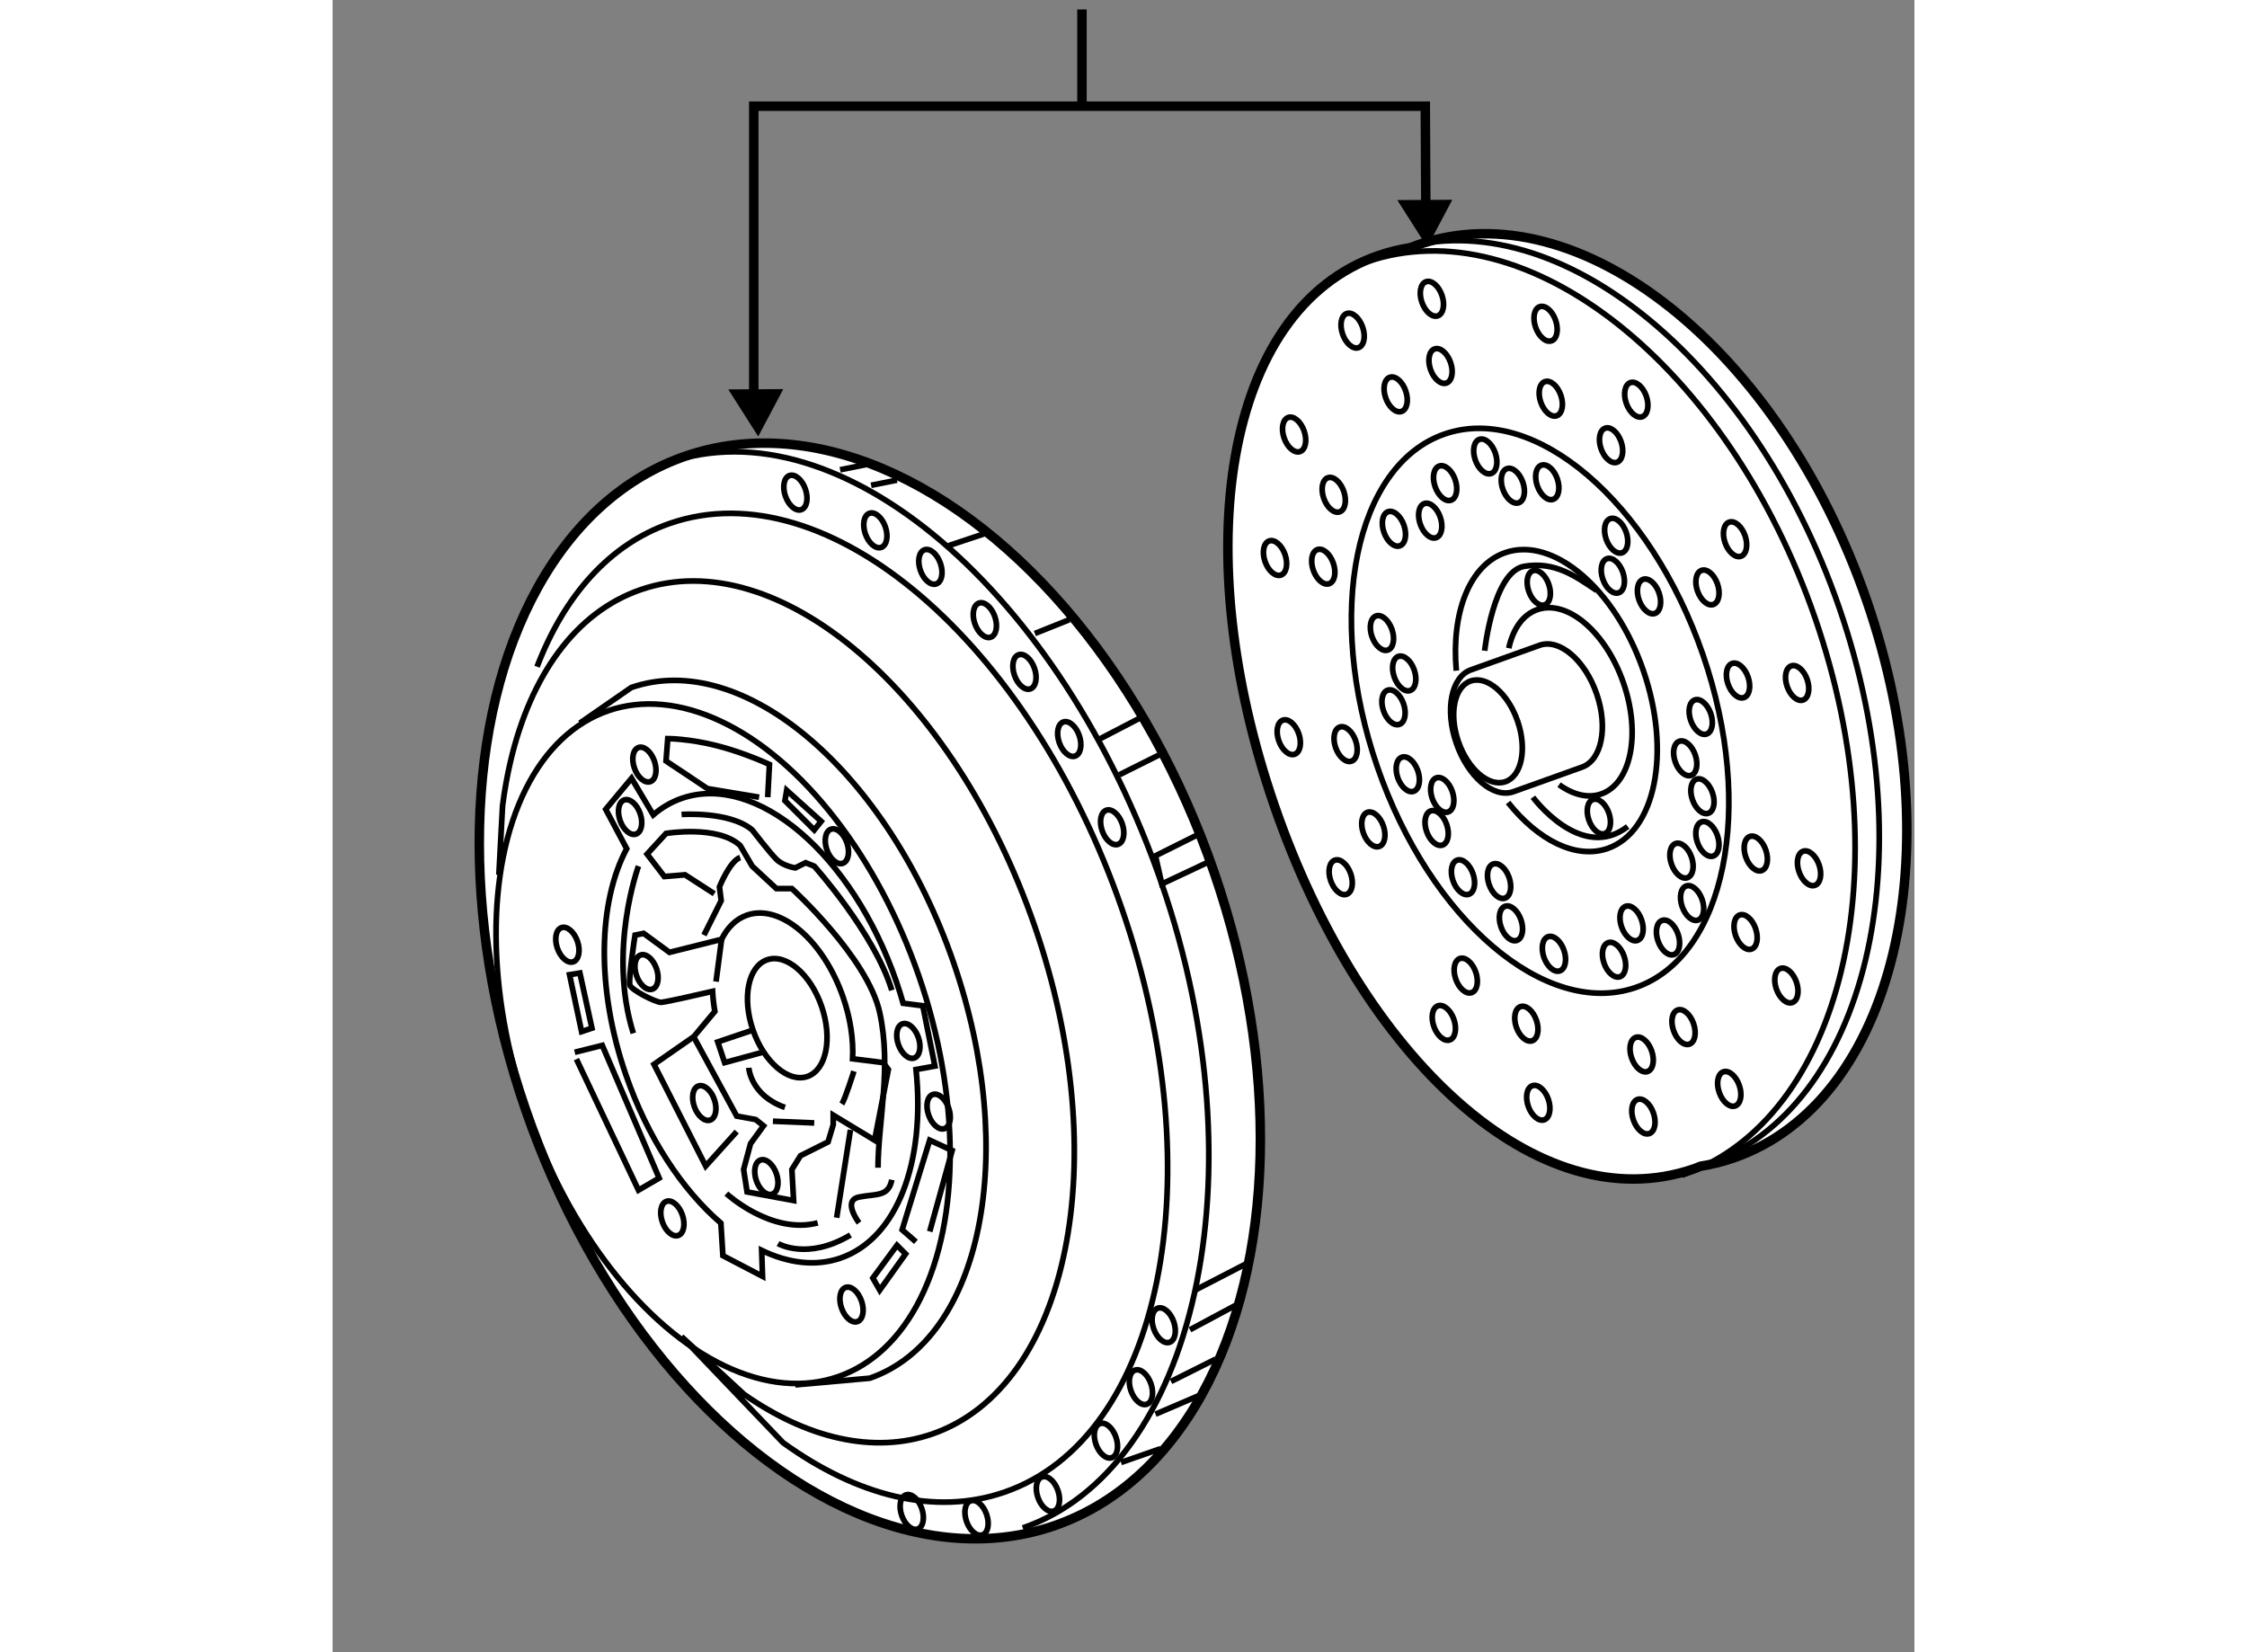 <?xml version="1.0" encoding="utf-8"?>
<!-- Generator: Adobe Illustrator 15.1.0, SVG Export Plug-In . SVG Version: 6.00 Build 0)  -->
<!DOCTYPE svg PUBLIC "-//W3C//DTD SVG 1.1//EN" "http://www.w3.org/Graphics/SVG/1.1/DTD/svg11.dtd">
<svg version="1.1" xmlns="http://www.w3.org/2000/svg" xmlns:xlink="http://www.w3.org/1999/xlink" x="0px" y="0px" width="244.8px"
	 height="180px" viewBox="87.422 40.167 83.544 87.26" enable-background="new 0 0 244.8 180" xml:space="preserve">
	
<rect x="87.422" y="40.167" width="83.544" height="87.26" fill="#808080" stroke="none"/>
	
<g><ellipse transform="matrix(0.945 -0.326 0.326 0.945 -23.84 42.866)" fill="#FFFFFF" stroke="#000000" stroke-width="0.5" cx="115.856" cy="92.494" rx="19.238" ry="29.888"></ellipse><ellipse transform="matrix(0.945 -0.326 0.326 0.945 -25.174 40.488)" fill="none" stroke="#000000" stroke-width="0.3" cx="108.103" cy="95.286" rx="10.945" ry="18.61"></ellipse><ellipse transform="matrix(0.945 -0.326 0.326 0.945 -24.547 41.532)" fill="none" stroke="#000000" stroke-width="0.3" cx="111.497" cy="93.921" rx="1.918" ry="3.261"></ellipse><ellipse transform="matrix(0.945 -0.326 0.326 0.945 -15.465 40.136)" fill="none" stroke="#000000" stroke-width="0.3" cx="111.914" cy="66.171" rx="0.56" ry="0.953"></ellipse><ellipse transform="matrix(0.945 -0.327 0.327 0.945 -23.96 37.547)" fill="none" stroke="#000000" stroke-width="0.3" cx="99.808" cy="90.108" rx="0.561" ry="0.954"></ellipse><ellipse transform="matrix(0.945 -0.327 0.327 0.945 -21.575 38.259)" fill="none" stroke="#000000" stroke-width="0.3" cx="103.123" cy="83.364" rx="0.561" ry="0.953"></ellipse><ellipse transform="matrix(0.945 -0.326 0.326 0.945 -20.591 38.321)" fill="none" stroke="#000000" stroke-width="0.3" cx="103.942" cy="80.542" rx="0.56" ry="0.953"></ellipse><ellipse transform="matrix(0.945 -0.327 0.327 0.945 -21.481 41.912)" fill="none" stroke="#000000" stroke-width="0.3" cx="114.044" cy="84.911" rx="0.561" ry="0.953"></ellipse><ellipse transform="matrix(0.945 -0.326 0.326 0.945 -24.588 43.608)" fill="none" stroke="#000000" stroke-width="0.3" cx="117.868" cy="95.196" rx="0.56" ry="0.954"></ellipse><ellipse transform="matrix(0.945 -0.327 0.327 0.945 -25.765 44.435)" fill="none" stroke="#000000" stroke-width="0.3" cx="119.415" cy="98.928" rx="0.561" ry="0.952"></ellipse><ellipse transform="matrix(0.945 -0.326 0.326 0.945 -29.291 43.389)" fill="none" stroke="#000000" stroke-width="0.3" cx="114.864" cy="109.122" rx="0.56" ry="0.954"></ellipse><ellipse transform="matrix(0.945 -0.326 0.326 0.945 -28.324 40.056)" fill="none" stroke="#000000" stroke-width="0.3" cx="105.398" cy="104.571" rx="0.56" ry="0.953"></ellipse><ellipse transform="matrix(0.945 -0.327 0.327 0.945 -26.296 40.367)" fill="none" stroke="#000000" stroke-width="0.3" cx="107.037" cy="98.473" rx="0.561" ry="0.952"></ellipse><ellipse transform="matrix(0.945 -0.326 0.326 0.945 -24.157 38.901)" fill="none" stroke="#000000" stroke-width="0.3" cx="104.033" cy="91.556" rx="0.56" ry="0.953"></ellipse><ellipse transform="matrix(0.945 -0.327 0.327 0.945 -27.394 41.652)" fill="none" stroke="#000000" stroke-width="0.3" cx="110.313" cy="102.386" rx="0.561" ry="0.953"></ellipse><ellipse transform="matrix(0.945 -0.326 0.326 0.945 -15.884 41.623)" fill="none" stroke="#000000" stroke-width="0.3" cx="116.138" cy="68.164" rx="0.56" ry="0.953"></ellipse><ellipse transform="matrix(0.945 -0.326 0.326 0.945 -17.115 43.771)" fill="none" stroke="#000000" stroke-width="0.3" cx="121.925" cy="72.906" rx="0.56" ry="0.953"></ellipse><ellipse transform="matrix(0.945 -0.326 0.326 0.945 -17.891 44.603)" fill="none" stroke="#000000" stroke-width="0.3" cx="124.019" cy="75.636" rx="0.56" ry="0.953"></ellipse><ellipse transform="matrix(0.945 -0.326 0.326 0.945 -18.92 45.569)" fill="none" stroke="#000000" stroke-width="0.3" cx="126.385" cy="79.186" rx="0.56" ry="0.953"></ellipse><ellipse transform="matrix(0.945 -0.326 0.326 0.945 -20.315 46.585)" fill="none" stroke="#000000" stroke-width="0.3" cx="128.661" cy="83.828" rx="0.561" ry="0.953"></ellipse><ellipse transform="matrix(0.945 -0.326 0.326 0.945 -28.751 48.917)" fill="none" stroke="#000000" stroke-width="0.3" cx="131.392" cy="110.132" rx="0.561" ry="0.953"></ellipse><ellipse transform="matrix(0.945 -0.326 0.326 0.945 -29.88 48.611)" fill="none" stroke="#000000" stroke-width="0.3" cx="130.155" cy="113.491" rx="0.56" ry="0.953"></ellipse><ellipse transform="matrix(0.945 -0.327 0.327 0.945 -30.959 48.273)" fill="none" stroke="#000000" stroke-width="0.3" cx="128.244" cy="116.312" rx="0.561" ry="0.953"></ellipse><ellipse transform="matrix(0.945 -0.326 0.326 0.945 -31.987 47.317)" fill="none" stroke="#000000" stroke-width="0.3" cx="125.24" cy="119.134" rx="0.56" ry="0.954"></ellipse><ellipse transform="matrix(0.946 -0.326 0.326 0.946 -32.565 46.063)" fill="none" stroke="#000000" stroke-width="0.3" cx="121.326" cy="120.317" rx="0.561" ry="0.952"></ellipse><ellipse transform="matrix(0.945 -0.327 0.327 0.945 -32.77 45.267)" fill="none" stroke="#000000" stroke-width="0.3" cx="118.049" cy="119.953" rx="0.561" ry="0.953"></ellipse><ellipse transform="matrix(0.945 -0.326 0.326 0.945 -16.352 42.695)" fill="none" stroke="#000000" stroke-width="0.3" cx="119.051" cy="70.075" rx="0.561" ry="0.953"></ellipse><path fill="none" stroke="#000000" stroke-width="0.3" d="M105.162,64.603c9.067-3.131,20.733,6.831,26.055,22.25
				c5.322,15.419,1.727,30.88-7.342,34.011"></path><path fill="none" stroke="#000000" stroke-width="0.3" d="M96.205,86.367l0.194-3.641c0.104-0.812,0.244-1.596,0.421-2.348
				c1.062-4.52,3.42-7.875,6.874-9.067c7.242-2.5,16.56,5.456,20.81,17.77c4.25,12.314,1.824,24.323-5.417,26.823
				c-3.115,1.075-6.614,0.217-9.928-2.091l-3.306-3.054l5.358,5.6c3.893,2.81,8.026,3.883,11.695,2.615
				c8.311-2.867,11.093-16.648,6.216-30.777c-4.876-14.13-15.567-23.259-23.877-20.39c-3.203,1.105-5.585,3.831-7.023,7.573"></path><path fill="none" stroke="#000000" stroke-width="0.3" d="M100.483,78.357l2.716-1.88c5.924-2.045,13.547,4.463,17.023,14.537
				c3.477,10.073,1.492,19.897-4.432,21.942l-3.931,0.352"></path><polyline fill="none" stroke="#000000" stroke-width="0.3" points="133.25,84.183 130.883,85.366 131.217,86.853 133.796,85.639 
						"></polyline><line fill="none" stroke="#000000" stroke-width="0.3" x1="128.972" y1="81.088" x2="131.338" y2="79.905"></line><line fill="none" stroke="#000000" stroke-width="0.3" x1="127.971" y1="79.177" x2="130.246" y2="77.994"></line><line fill="none" stroke="#000000" stroke-width="0.3" x1="124.512" y1="73.625" x2="126.332" y2="72.896"></line><line fill="none" stroke="#000000" stroke-width="0.3" x1="119.961" y1="68.983" x2="121.872" y2="68.346"></line><line fill="none" stroke="#000000" stroke-width="0.3" x1="115.865" y1="65.797" x2="117.23" y2="65.524"></line><line fill="none" stroke="#000000" stroke-width="0.3" x1="114.227" y1="64.978" x2="115.592" y2="64.705"></line><line fill="none" stroke="#000000" stroke-width="0.3" x1="132.977" y1="108.303" x2="135.798" y2="106.846"></line><line fill="none" stroke="#000000" stroke-width="0.3" x1="132.704" y1="110.396" x2="135.252" y2="109.031"></line><line fill="none" stroke="#000000" stroke-width="0.3" x1="131.702" y1="113.127" x2="134.069" y2="111.943"></line><line fill="none" stroke="#000000" stroke-width="0.3" x1="130.883" y1="114.855" x2="133.432" y2="113.764"></line><line fill="none" stroke="#000000" stroke-width="0.3" x1="129.063" y1="117.404" x2="131.156" y2="116.676"></line><path fill="none" stroke="#000000" stroke-width="0.3" d="M119.233,96.471l-0.638-3.186l-1.039-0.131
				c-0.108-0.382-0.228-0.766-0.36-1.148c-2.314-6.706-7.388-11.038-11.332-9.676c-0.556,0.191-1.057,0.489-1.506,0.873l-1.145-1.932
				l-1.365,1.639l1.108,2.08c-1.507,2.825-1.63,7.347-0.042,11.947c1.149,3.33,2.98,6.075,5.016,7.828l0.107,1.719l2.093,1.092
				l-0.046-1.372c1.417,0.683,2.852,0.861,4.161,0.409c3.015-1.041,4.494-5.107,3.991-9.96L119.233,96.471z"></path><path fill="none" stroke="#000000" stroke-width="0.3" d="M116.775,96.652l-0.273-0.364l-1.615-0.202
				c0.049-0.992-0.109-2.117-0.502-3.252c-1.036-3.004-3.31-4.945-5.076-4.335c-0.581,0.201-1.031,0.655-1.342,1.277l-2.751,0.688
				l-1.365-1.001l-0.455,0.091c0,0-0.364,2.367-0.272,2.64c0.091,0.272,1.365,0.91,1.638,0.91c0.194,0,1.808-0.366,2.729-0.579
				c0.018,0.343,0.058,0.695,0.121,1.057l-1.12,1.343l2.275,4.187l1.002,0.183l0.413,0.331l-0.687,0.943l-0.364,1.365l0.183,1.184
				l2.457,0.455l-0.091-1.639l0.455-0.729l1.456-0.729l0.273-0.91v-0.504l2.184,1.324L116.775,96.652z"></path><path fill="none" stroke="#000000" stroke-width="0.3" d="M116.229,101.84c0-2.366,0.728-5.279,0.091-8.191
				s-4.642-6.553-4.642-6.553h-0.819l-1.274-1.183l-0.637-1.092c-1.184-1.092-3.914-0.637-3.914-0.637l-1.001,1.092l0.91,1.184
				l1.092-0.091l1.548,1.001"></path><path fill="none" stroke="#000000" stroke-width="0.3" d="M105.854,83.182c0,0,2.548-0.182,3.731,0.819
				c0,0,0.91,1.183,1.274,1.547c0.364,0.364,1.001,0.456,1.001,0.456l0.546-0.273l0.455,0.182c0,0,3.186,3.55,4.096,6.553"></path><path fill="none" stroke="#000000" stroke-width="0.3" d="M103.578,85.912c0,0-1.639,4.46-0.273,8.828"></path><path fill="none" stroke="#000000" stroke-width="0.3" d="M108.22,103.205c0,0,2.366,2.186,4.824,1.548"></path><polyline fill="none" stroke="#000000" stroke-width="0.3" points="106.49,94.923 104.397,96.379 107.128,101.75 108.766,99.93 		
				"></polyline><path fill="none" stroke="#000000" stroke-width="0.3" d="M107.036,89.553l0.91-1.82l-0.091-0.728c0,0,0.546-1.365,1.093-1.547"></path><line fill="none" stroke="#000000" stroke-width="0.3" x1="114.045" y1="104.48" x2="114.773" y2="99.838"></line><path fill="none" stroke="#000000" stroke-width="0.3" d="M115.229,104.753c0,0-0.91-1.183,0-1.365s1.547,0,1.729-0.91"></path><path fill="none" stroke="#000000" stroke-width="0.3" d="M110.95,105.846c0,0,1.548,0.91,3.823-0.455"></path><line fill="none" stroke="#000000" stroke-width="0.3" x1="107.967" y1="89.775" x2="107.674" y2="92.01"></line><polyline fill="none" stroke="#000000" stroke-width="0.3" points="109.684,94.547 107.765,95.195 108.129,96.288 110.131,95.742 
						"></polyline><line fill="none" stroke="#000000" stroke-width="0.3" x1="110.678" y1="99.383" x2="112.861" y2="99.474"></line><path fill="none" stroke="#000000" stroke-width="0.3" d="M114.955,96.743c0,0-0.455,1.456-0.637,1.729"></path><path fill="none" stroke="#000000" stroke-width="0.3" d="M109.403,96.561c0,0,0.091,1.457,1.911,2.094"></path><path fill="none" stroke="#000000" stroke-width="0.3" d="M109.949,82.271l-2.73-0.455l-2.185-1.457l0.091-1.183
				c0,0,1.093,0,2.549,0.364c1.456,0.364,2.821,1.001,2.821,1.001l-0.091,1.729"></path><polyline fill="none" stroke="#000000" stroke-width="0.3" points="118.231,105.754 117.504,105.117 118.96,100.385 
				120.144,100.93 118.96,105.208 		"></polyline><polyline fill="none" stroke="#000000" stroke-width="0.3" points="100.21,95.742 101.666,95.378 104.67,102.387 103.578,103.023 
				100.301,96.105 		"></polyline><polygon fill="none" stroke="#000000" stroke-width="0.3" points="99.938,91.646 100.483,91.555 101.12,94.468 100.574,94.65 		
				"></polygon><polygon fill="none" stroke="#000000" stroke-width="0.3" points="111.405,81.907 111.314,82.454 112.861,84.001 113.226,83.546 
						"></polygon><polygon fill="none" stroke="#000000" stroke-width="0.3" points="115.956,107.666 117.23,105.936 117.686,106.391 
				116.32,108.303 		"></polygon></g><g><path fill="#FFFFFF" stroke="#000000" stroke-width="0.5" d="M168.452,71.905c-4.598-13.32-15.205-21.744-23.692-18.813
				c-0.132,0.045-0.258,0.1-0.386,0.15c-0.577,0.09-1.146,0.227-1.706,0.419c-8.234,2.842-10.102,15.746-5.504,29.065
				c4.598,13.32,13.92,22.014,22.154,19.171c0.116-0.04,0.228-0.09,0.342-0.134c0.591-0.097,1.175-0.238,1.749-0.437
				C169.896,98.397,173.05,85.225,168.452,71.905z"></path><ellipse transform="matrix(0.945 -0.326 0.326 0.945 -17.068 53.607)" fill="none" stroke="#000000" stroke-width="0.3" cx="151.261" cy="77.682" rx="9.097" ry="15.467"></ellipse><path fill="none" stroke="#000000" stroke-width="0.3" d="M153.401,80.686c1.046-0.361,1.396-2.096,0.782-3.875
				c-0.613-1.779-1.96-2.929-3.006-2.567l-3.623,1.297c-1.047,0.361-1.397,2.096-0.783,3.875c0.614,1.779,1.96,2.928,3.007,2.567
				L153.401,80.686z"></path><ellipse transform="matrix(0.945 -0.326 0.326 0.945 -17.574 52.769)" fill="none" stroke="#000000" stroke-width="0.3" cx="148.507" cy="78.77" rx="1.655" ry="2.814"></ellipse><path fill="none" stroke="#000000" stroke-width="0.3" d="M149.541,74.4c0.225-1.017,0.744-1.773,1.514-2.039
				c1.582-0.546,3.617,1.192,4.546,3.882c0.928,2.689,0.398,5.313-1.184,5.859c-0.695,0.24-1.479,0.038-2.218-0.492"></path><path fill="none" stroke="#000000" stroke-width="0.3" d="M146.772,75.588c-0.271-3.045,0.683-5.577,2.586-6.234
				c2.538-0.876,5.803,1.912,7.292,6.228c1.489,4.315,0.64,8.523-1.897,9.4c-1.673,0.577-3.66-0.437-5.248-2.43"></path><ellipse transform="matrix(0.945 -0.326 0.326 0.945 -21.857 53.017)" fill="none" stroke="#000000" stroke-width="0.3" cx="147.32" cy="91.747" rx="0.56" ry="0.953"></ellipse><ellipse transform="matrix(0.945 -0.327 0.327 0.945 -22.76 53.039)" fill="none" stroke="#000000" stroke-width="0.3" cx="146.136" cy="94.113" rx="0.561" ry="0.953"></ellipse><ellipse transform="matrix(0.945 -0.326 0.326 0.945 -22.5 54.295)" fill="none" stroke="#000000" stroke-width="0.3" cx="150.543" cy="94.195" rx="0.561" ry="0.953"></ellipse><ellipse transform="matrix(0.945 -0.327 0.327 0.945 -23.879 54.757)" fill="none" stroke="#000000" stroke-width="0.3" cx="151.089" cy="98.473" rx="0.561" ry="0.952"></ellipse><ellipse transform="matrix(0.945 -0.327 0.327 0.945 -22.747 56.401)" fill="none" stroke="#000000" stroke-width="0.3" cx="156.55" cy="95.924" rx="0.561" ry="0.953"></ellipse><ellipse transform="matrix(0.945 -0.327 0.327 0.945 -23.812 56.611)" fill="none" stroke="#000000" stroke-width="0.3" cx="156.641" cy="99.201" rx="0.561" ry="0.953"></ellipse><ellipse transform="matrix(0.945 -0.326 0.326 0.945 -22.115 56.916)" fill="none" stroke="#000000" stroke-width="0.3" cx="158.826" cy="94.468" rx="0.56" ry="0.954"></ellipse><ellipse transform="matrix(0.945 -0.327 0.327 0.945 -23.087 58.012)" fill="none" stroke="#000000" stroke-width="0.3" cx="161.176" cy="97.744" rx="0.561" ry="0.953"></ellipse><ellipse transform="matrix(0.945 -0.326 0.326 0.945 -20.288 57.786)" fill="none" stroke="#000000" stroke-width="0.3" cx="162.119" cy="89.372" rx="0.56" ry="0.953"></ellipse><ellipse transform="matrix(0.945 -0.327 0.327 0.945 -21.138 58.699)" fill="none" stroke="#000000" stroke-width="0.3" cx="164.196" cy="92.284" rx="0.561" ry="0.953"></ellipse><ellipse transform="matrix(0.945 -0.326 0.326 0.945 -18.914 57.683)" fill="none" stroke="#000000" stroke-width="0.3" cx="162.648" cy="85.275" rx="0.561" ry="0.953"></ellipse><ellipse transform="matrix(0.945 -0.326 0.326 0.945 -19.005 58.695)" fill="none" stroke="#000000" stroke-width="0.3" cx="165.47" cy="86.003" rx="0.56" ry="0.953"></ellipse><ellipse transform="matrix(0.945 -0.327 0.327 0.945 -16.015 56.983)" fill="none" stroke="#000000" stroke-width="0.3" cx="161.647" cy="76.173" rx="0.561" ry="0.953"></ellipse><ellipse transform="matrix(0.945 -0.326 0.326 0.945 -15.857 57.903)" fill="none" stroke="#000000" stroke-width="0.3" cx="164.833" cy="76.264" rx="0.561" ry="0.953"></ellipse><ellipse transform="matrix(0.945 -0.326 0.326 0.945 -13.547 56.467)" fill="none" stroke="#000000" stroke-width="0.3" cx="161.556" cy="68.619" rx="0.56" ry="0.953"></ellipse><ellipse transform="matrix(0.945 -0.326 0.326 0.945 -14.459 56.131)" fill="none" stroke="#000000" stroke-width="0.3" cx="160.1" cy="71.167" rx="0.56" ry="0.953"></ellipse><ellipse transform="matrix(0.945 -0.327 0.327 0.945 -11.463 54.415)" fill="none" stroke="#000000" stroke-width="0.3" cx="156.277" cy="61.337" rx="0.561" ry="0.953"></ellipse><ellipse transform="matrix(0.945 -0.326 0.326 0.945 -12.3 54.012)" fill="none" stroke="#000000" stroke-width="0.3" cx="155.003" cy="63.704" rx="0.561" ry="0.953"></ellipse><ellipse transform="matrix(0.945 -0.326 0.326 0.945 -11.672 52.839)" fill="none" stroke="#000000" stroke-width="0.3" cx="151.817" cy="61.246" rx="0.561" ry="0.953"></ellipse><ellipse transform="matrix(0.945 -0.326 0.326 0.945 -10.383 52.577)" fill="none" stroke="#000000" stroke-width="0.3" cx="151.544" cy="57.241" rx="0.56" ry="0.953"></ellipse><ellipse transform="matrix(0.945 -0.326 0.326 0.945 -10.295 50.503)" fill="none" stroke="#000000" stroke-width="0.3" cx="145.537" cy="55.967" rx="0.561" ry="0.953"></ellipse><ellipse transform="matrix(0.945 -0.326 0.326 0.945 -11.427 50.846)" fill="none" stroke="#000000" stroke-width="0.3" cx="145.992" cy="59.517" rx="0.561" ry="0.953"></ellipse><ellipse transform="matrix(0.945 -0.326 0.326 0.945 -12.034 50.198)" fill="none" stroke="#000000" stroke-width="0.3" cx="143.625" cy="60.973" rx="0.56" ry="0.953"></ellipse><ellipse transform="matrix(0.945 -0.326 0.326 0.945 -11.06 49.271)" fill="none" stroke="#000000" stroke-width="0.3" cx="141.35" cy="57.605" rx="0.56" ry="0.953"></ellipse><ellipse transform="matrix(0.945 -0.326 0.326 0.945 -13.035 48.503)" fill="none" stroke="#000000" stroke-width="0.3" cx="138.255" cy="63.158" rx="0.56" ry="0.953"></ellipse><ellipse transform="matrix(0.945 -0.326 0.326 0.945 -13.959 49.359)" fill="none" stroke="#000000" stroke-width="0.3" cx="140.349" cy="66.343" rx="0.56" ry="0.953"></ellipse><ellipse transform="matrix(0.945 -0.326 0.326 0.945 -15.213 49.449)" fill="none" stroke="#000000" stroke-width="0.3" cx="139.803" cy="70.075" rx="0.56" ry="0.953"></ellipse><ellipse transform="matrix(0.945 -0.326 0.326 0.945 -15.204 48.592)" fill="none" stroke="#000000" stroke-width="0.3" cx="137.254" cy="69.62" rx="0.56" ry="0.953"></ellipse><ellipse transform="matrix(0.945 -0.326 0.326 0.945 -18.207 50.348)" fill="none" stroke="#000000" stroke-width="0.3" cx="140.986" cy="79.45" rx="0.56" ry="0.953"></ellipse><ellipse transform="matrix(0.945 -0.326 0.326 0.945 -18.253 49.348)" fill="none" stroke="#000000" stroke-width="0.3" cx="137.983" cy="79.086" rx="0.56" ry="0.953"></ellipse><ellipse transform="matrix(0.945 -0.326 0.326 0.945 -20.523 50.581)" fill="none" stroke="#000000" stroke-width="0.3" cx="140.713" cy="86.549" rx="0.56" ry="0.953"></ellipse><ellipse transform="matrix(0.945 -0.326 0.326 0.945 -19.603 51.026)" fill="none" stroke="#000000" stroke-width="0.3" cx="142.442" cy="84.001" rx="0.561" ry="0.953"></ellipse><ellipse transform="matrix(0.945 -0.326 0.326 0.945 -20.617 56.39)" fill="none" stroke="#000000" stroke-width="0.3" cx="158.006" cy="89.735" rx="0.56" ry="0.953"></ellipse><ellipse transform="matrix(0.945 -0.326 0.326 0.945 -20.469 55.795)" fill="none" stroke="#000000" stroke-width="0.3" cx="156.095" cy="88.916" rx="0.56" ry="0.953"></ellipse><ellipse transform="matrix(0.945 -0.327 0.327 0.945 -21.191 55.651)" fill="none" stroke="#000000" stroke-width="0.3" cx="155.094" cy="90.918" rx="0.561" ry="0.952"></ellipse><ellipse transform="matrix(0.946 -0.326 0.326 0.946 -21.212 54.369)" fill="none" stroke="#000000" stroke-width="0.3" cx="151.817" cy="90.554" rx="0.561" ry="0.953"></ellipse><ellipse transform="matrix(0.945 -0.326 0.326 0.945 -20.817 53.717)" fill="none" stroke="#000000" stroke-width="0.3" cx="149.724" cy="88.916" rx="0.56" ry="0.953"></ellipse><ellipse transform="matrix(0.945 -0.326 0.326 0.945 -20.13 53.341)" fill="none" stroke="#000000" stroke-width="0.3" cx="149.087" cy="86.731" rx="0.561" ry="0.953"></ellipse><ellipse transform="matrix(0.945 -0.326 0.326 0.945 -20.171 52.687)" fill="none" stroke="#000000" stroke-width="0.3" cx="147.175" cy="86.549" rx="0.56" ry="0.953"></ellipse><ellipse transform="matrix(0.946 -0.326 0.326 0.946 -19.386 51.992)" fill="none" stroke="#000000" stroke-width="0.3" cx="145.628" cy="83.91" rx="0.561" ry="0.953"></ellipse><ellipse transform="matrix(0.945 -0.326 0.326 0.945 -18.81 52.113)" fill="none" stroke="#000000" stroke-width="0.3" cx="146.083" cy="82.18" rx="0.561" ry="0.953"></ellipse><ellipse transform="matrix(0.945 -0.326 0.326 0.945 -18.554 51.46)" fill="none" stroke="#000000" stroke-width="0.3" cx="144.263" cy="81.088" rx="0.561" ry="0.953"></ellipse><ellipse transform="matrix(0.946 -0.326 0.326 0.946 -17.435 50.903)" fill="none" stroke="#000000" stroke-width="0.3" cx="143.353" cy="77.539" rx="0.561" ry="0.953"></ellipse><ellipse transform="matrix(0.945 -0.326 0.326 0.945 -16.82 51.153)" fill="none" stroke="#000000" stroke-width="0.3" cx="144.081" cy="75.718" rx="0.56" ry="0.953"></ellipse><ellipse transform="matrix(0.945 -0.326 0.326 0.945 -16.195 50.607)" fill="none" stroke="#000000" stroke-width="0.3" cx="142.897" cy="73.625" rx="0.561" ry="0.953"></ellipse><ellipse transform="matrix(0.945 -0.326 0.326 0.945 -14.355 50.557)" fill="none" stroke="#000000" stroke-width="0.3" cx="143.535" cy="68.073" rx="0.56" ry="0.953"></ellipse><ellipse transform="matrix(0.945 -0.326 0.326 0.945 -14.125 51.095)" fill="none" stroke="#000000" stroke-width="0.3" cx="145.446" cy="67.708" rx="0.56" ry="0.953"></ellipse><ellipse transform="matrix(0.946 -0.326 0.326 0.946 -13.434 51.148)" fill="none" stroke="#000000" stroke-width="0.3" cx="146.083" cy="65.706" rx="0.561" ry="0.953"></ellipse><ellipse transform="matrix(0.945 -0.326 0.326 0.945 -12.844 51.922)" fill="none" stroke="#000000" stroke-width="0.3" cx="148.359" cy="64.25" rx="0.56" ry="0.953"></ellipse><ellipse transform="matrix(0.945 -0.326 0.326 0.945 -13.269 52.481)" fill="none" stroke="#000000" stroke-width="0.3" cx="149.815" cy="65.797" rx="0.56" ry="0.953"></ellipse><ellipse transform="matrix(0.945 -0.326 0.326 0.945 -13.11 53.065)" fill="none" stroke="#000000" stroke-width="0.3" cx="151.635" cy="65.615" rx="0.56" ry="0.953"></ellipse><ellipse transform="matrix(0.945 -0.326 0.326 0.945 -13.832 54.407)" fill="none" stroke="#000000" stroke-width="0.3" cx="155.276" cy="68.437" rx="0.56" ry="0.953"></ellipse><ellipse transform="matrix(0.945 -0.326 0.326 0.945 -14.548 54.398)" fill="none" stroke="#000000" stroke-width="0.3" cx="155.094" cy="70.621" rx="0.56" ry="0.953"></ellipse><ellipse transform="matrix(0.945 -0.326 0.326 0.945 -14.799 55.08)" fill="none" stroke="#000000" stroke-width="0.3" cx="157.005" cy="71.713" rx="0.56" ry="0.953"></ellipse><ellipse transform="matrix(0.945 -0.326 0.326 0.945 -16.726 56.318)" fill="none" stroke="#000000" stroke-width="0.3" cx="159.736" cy="78.084" rx="0.56" ry="0.953"></ellipse><ellipse transform="matrix(0.945 -0.326 0.326 0.945 -17.483 56.17)" fill="none" stroke="#000000" stroke-width="0.3" cx="158.917" cy="80.269" rx="0.56" ry="0.953"></ellipse><ellipse transform="matrix(0.945 -0.326 0.326 0.945 -18.086 56.576)" fill="none" stroke="#000000" stroke-width="0.3" cx="159.827" cy="82.271" rx="0.56" ry="0.953"></ellipse><ellipse transform="matrix(0.945 -0.326 0.326 0.945 -18.794 56.858)" fill="none" stroke="#000000" stroke-width="0.3" cx="160.1" cy="84.456" rx="0.56" ry="0.953"></ellipse><ellipse transform="matrix(0.946 -0.326 0.326 0.946 -19.245 56.294)" fill="none" stroke="#000000" stroke-width="0.3" cx="158.553" cy="85.639" rx="0.561" ry="0.953"></ellipse><ellipse transform="matrix(0.945 -0.326 0.326 0.945 -19.955 56.706)" fill="none" stroke="#000000" stroke-width="0.3" cx="159.281" cy="87.915" rx="0.56" ry="0.953"></ellipse><ellipse transform="matrix(0.945 -0.326 0.326 0.945 -14.969 53.157)" fill="none" stroke="#000000" stroke-width="0.3" cx="151.18" cy="71.258" rx="0.56" ry="0.953"></ellipse><ellipse transform="matrix(0.945 -0.326 0.326 0.945 -18.722 54.922)" fill="none" stroke="#000000" stroke-width="0.3" cx="154.366" cy="83.273" rx="0.56" ry="0.953"></ellipse><path fill="none" stroke="#000000" stroke-width="0.3" d="M142.028,54.001c8.488-2.93,19.096,5.493,23.693,18.813
				c4.598,13.32,1.444,26.493-7.043,29.422"></path><path fill="none" stroke="#000000" stroke-width="0.3" d="M143.303,53.455c8.487-2.93,19.096,5.493,23.693,18.813
				c4.598,13.32,1.444,26.493-7.044,29.423"></path><path fill="none" stroke="#000000" stroke-width="0.3" d="M148.268,74.535c0,0,0.455-4.187,2.094-4.459
				c1.639-0.273,2.73,0.546,3.822,1.274"></path><path fill="none" stroke="#000000" stroke-width="0.3" d="M150.816,82.271c0,0,2.549,3.458,5.006,1.547"></path></g><g><polyline fill="none" stroke="#000000" stroke-width="0.5" points="145.165,51.875 145.133,45.774 109.667,45.774 
						109.667,61.459 				"></polyline><polygon points="143.654,50.733 145.235,53.218 146.559,50.718 				"></polygon><polygon points="108.321,60.733 109.902,63.218 111.226,60.718 				"></polygon><line fill="none" stroke="#000000" stroke-width="0.5" x1="127" y1="45.667" x2="127" y2="40.667"></line></g>


</svg>